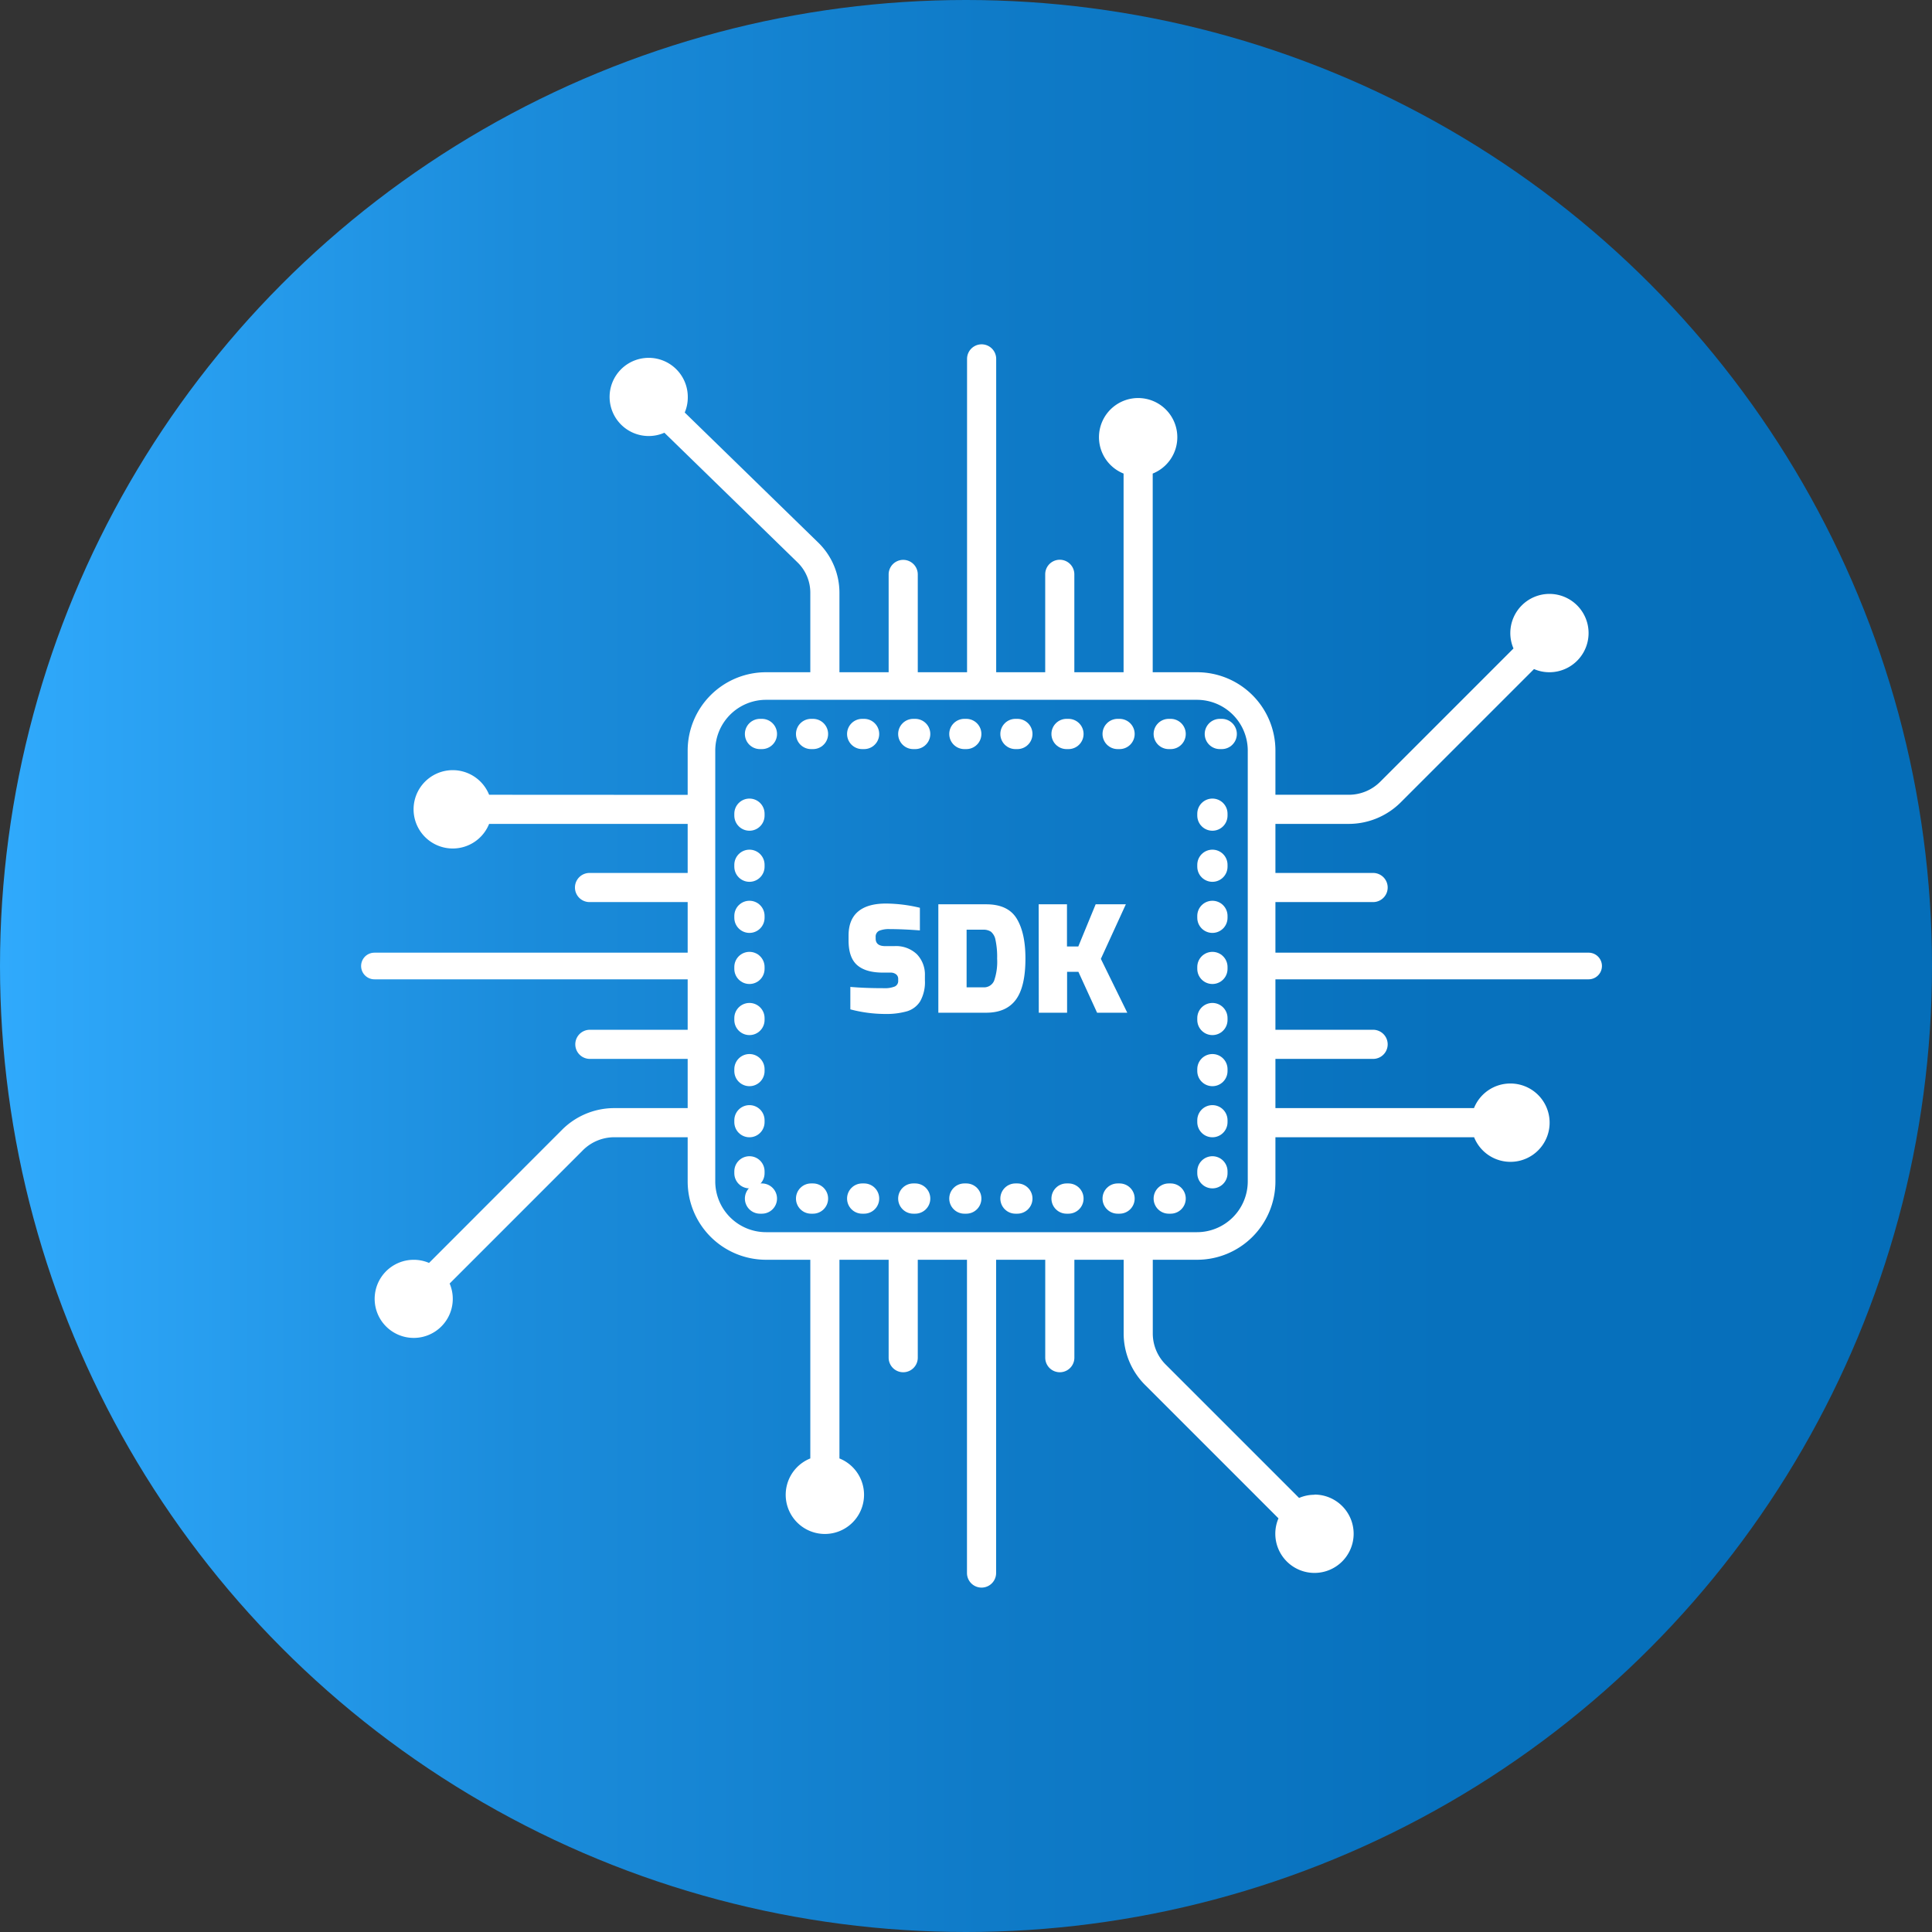 <svg xmlns="http://www.w3.org/2000/svg" xmlns:xlink="http://www.w3.org/1999/xlink" width="300px" height="300px" viewBox="0 0 512 512"><rect x="0" y="0" width="512" height="512" fill="#333333" stroke="none"/><defs><style>.cls-1{fill:url(#Sfumatura_senza_nome);}.cls-2{fill:#fff;}.cls-3,.cls-4{isolation:isolate;}.cls-4{fill:none;stroke:#fff;stroke-linecap:round;stroke-miterlimit:10;stroke-width:8.02px;stroke-dasharray:0.5 13.04;}</style><linearGradient id="Sfumatura_senza_nome" y1="256" x2="512" y2="256" gradientUnits="userSpaceOnUse"><stop offset="0" stop-color="#30aafc"/><stop offset="0.05" stop-color="#2ca4f6"/><stop offset="0.27" stop-color="#1b8cdb"/><stop offset="0.51" stop-color="#0f7bc8"/><stop offset="0.75" stop-color="#0771bd"/><stop offset="1" stop-color="#056eb9"/></linearGradient></defs><title>Risorsa 3</title><g id="Livello_2" data-name="Livello 2"><g id="Livello_1-2" data-name="Livello 1"><circle class="cls-1" cx="256" cy="256" r="256"/><path class="cls-2" d="M277.71,185.08h7V152.2a3.86,3.86,0,0,0-7.72,0v32.88Z"/><path class="cls-2" d="M277,327V359.8a3.86,3.86,0,1,0,7.72,0V327Z"/><path class="cls-2" d="M243.22,185.23v-33a3.86,3.86,0,0,0-7.72,0v33.09Z"/><path class="cls-2" d="M235.5,327V359.8a3.86,3.86,0,0,0,7.72,0V327Z"/><path class="cls-2" d="M262.35,185.21H264V95.11a3.86,3.86,0,0,0-7.72,0v90.1Z"/><path class="cls-2" d="M258.69,326.94l-2.43,0v89.93a3.86,3.86,0,0,0,7.72,0V327Z"/><path class="cls-2" d="M189.08,272.9H156.32a3.86,3.86,0,1,0,0,7.72h32.75C189.07,278,189.07,275.43,189.08,272.9Z"/><path class="cls-2" d="M363.92,272.9H331.13c0,2.48,0,5.08,0,7.72h32.76a3.86,3.86,0,0,0,0-7.72Z"/><path class="cls-2" d="M363.92,231.34H331.13c0,2.49,0,5.08,0,7.72h32.76a3.86,3.86,0,0,0,0-7.72Z"/><path class="cls-2" d="M156.23,231.34H189c0,2.49,0,5.08,0,7.72H156.23a3.86,3.86,0,1,1,0-7.72Z"/><path class="cls-2" d="M189.23,252.47h-90a3.53,3.53,0,0,0,0,7.06h89.92C189.17,256.86,189.2,254.47,189.23,252.47Z"/><path class="cls-2" d="M421,252.47H331.08c0,2.32,0,4.69,0,7.06H421a3.53,3.53,0,0,0,0-7.06Z"/><path class="cls-2" d="M129.62,210.62a10.38,10.38,0,1,0,0,7.72h59.81c0-2,0-4,0-6,0-.56,0-1.13,0-1.69Z"/><path class="cls-2" d="M400.25,287.14a10.37,10.37,0,0,0-9.63,6.52H331.16c0,2.64,0,5.23,0,7.72h59.49a10.38,10.38,0,1,0,9.63-14.24Z"/><g class="cls-3"><path class="cls-2" d="M317.21,185.46a13.47,13.47,0,0,1,13.46,13.45V313.09a13.47,13.47,0,0,1-13.46,13.45H203a13.46,13.46,0,0,1-13.45-13.45V198.91A13.46,13.46,0,0,1,203,185.46H317.21m0-7.31H203a20.77,20.77,0,0,0-20.76,20.76V313.09A20.77,20.77,0,0,0,203,333.85H317.21A20.76,20.76,0,0,0,338,313.09V198.91a20.76,20.76,0,0,0-20.76-20.76Z"/></g><path class="cls-2" d="M189.09,293.66H162.77A19.55,19.55,0,0,0,149,299.35L113.7,334.69a10.35,10.35,0,1,0,5.46,5.46l35.33-35.34a11.79,11.79,0,0,1,8.28-3.43h26.35C189.11,299,189.1,296.35,189.09,293.66Z"/><path class="cls-2" d="M410.63,157.39a10.38,10.38,0,0,0-10.38,10.38,10.27,10.27,0,0,0,.84,4.08l-35.34,35.34a11.75,11.75,0,0,1-8.27,3.43H331c0,2.46,0,5.06,0,7.72h26.46a19.53,19.53,0,0,0,13.73-5.69l35.34-35.34a10.27,10.27,0,0,0,4.08.84,10.38,10.38,0,0,0,0-20.76Z"/><path class="cls-2" d="M312,115.87a10.38,10.38,0,1,0-14.24,9.63v59.65l5.35,0,2.37,0V125.5A10.37,10.37,0,0,0,312,115.87Z"/><path class="cls-2" d="M222.46,386.5V326.9l-4.52,0-3.2,0V386.5a10.38,10.38,0,1,0,7.72,0Z"/><path class="cls-2" d="M216.77,143.72l-35.31-34.4a10.14,10.14,0,0,0,.81-4,10.36,10.36,0,1,0-6.2,9.36L211.31,149a11.21,11.21,0,0,1,3.43,8.07v27.81h7.72V157.11A18.57,18.57,0,0,0,216.77,143.72Z"/><path class="cls-2" d="M348.35,396.13a10.27,10.27,0,0,0-4.08.84l-35.34-35.34a11.63,11.63,0,0,1-3.43-8.28V327c-2.38,0-4.92-.19-6.39-.17h-1.33v26.47a19.3,19.3,0,0,0,5.69,13.74l35.34,35.34a10.27,10.27,0,0,0-.84,4.08,10.38,10.38,0,1,0,10.38-10.38Z"/><path class="cls-2" d="M225.35,267.49v-5.95q3.87.34,8.86.34a7.06,7.06,0,0,0,2.9-.44,1.57,1.57,0,0,0,.92-1.53v-.46a1.49,1.49,0,0,0-.58-1.26,2.3,2.3,0,0,0-1.43-.44H234q-4.59,0-6.86-2t-2.26-6.55v-1.28q0-4.21,2.51-6.34t7.39-2.13a39.3,39.3,0,0,1,9,1.12v6q-4.33-.34-8-.35a6.86,6.86,0,0,0-2.79.44,1.7,1.7,0,0,0-.93,1.69v.38c0,1.32.84,2,2.52,2H237a8,8,0,0,1,6,2.17,7.75,7.75,0,0,1,2.11,5.64v1.28a10.34,10.34,0,0,1-1.24,5.51,6.23,6.23,0,0,1-3.5,2.67,20,20,0,0,1-5.82.71A36.33,36.33,0,0,1,225.35,267.49Z"/><path class="cls-2" d="M248.67,239.65h12.68q5.79,0,8.1,3.81t2.3,10.58q0,7.5-2.56,10.92t-7.84,3.42H248.67Zm11.9,22a2.89,2.89,0,0,0,2.88-1.74,15.39,15.39,0,0,0,.8-5.87,21.3,21.3,0,0,0-.43-4.93,3.69,3.69,0,0,0-1.2-2.19,3.5,3.5,0,0,0-2.05-.54h-4.41v15.27Z"/><path class="cls-2" d="M275.26,239.65h7.5v11.18h3l4.6-11.18h8l-6.62,14.46,7,14.27h-8l-4.95-10.83h-3v10.83h-7.5Z"/><line class="cls-4" x1="201.41" y1="194.51" x2="325.26" y2="194.51"/><line class="cls-4" x1="201.41" y1="317.63" x2="322.62" y2="317.63"/><line class="cls-4" x1="321.3" y1="310.92" x2="321.3" y2="203.39"/><line class="cls-4" x1="198.61" y1="310.92" x2="198.61" y2="203.39"/></g></g></svg>